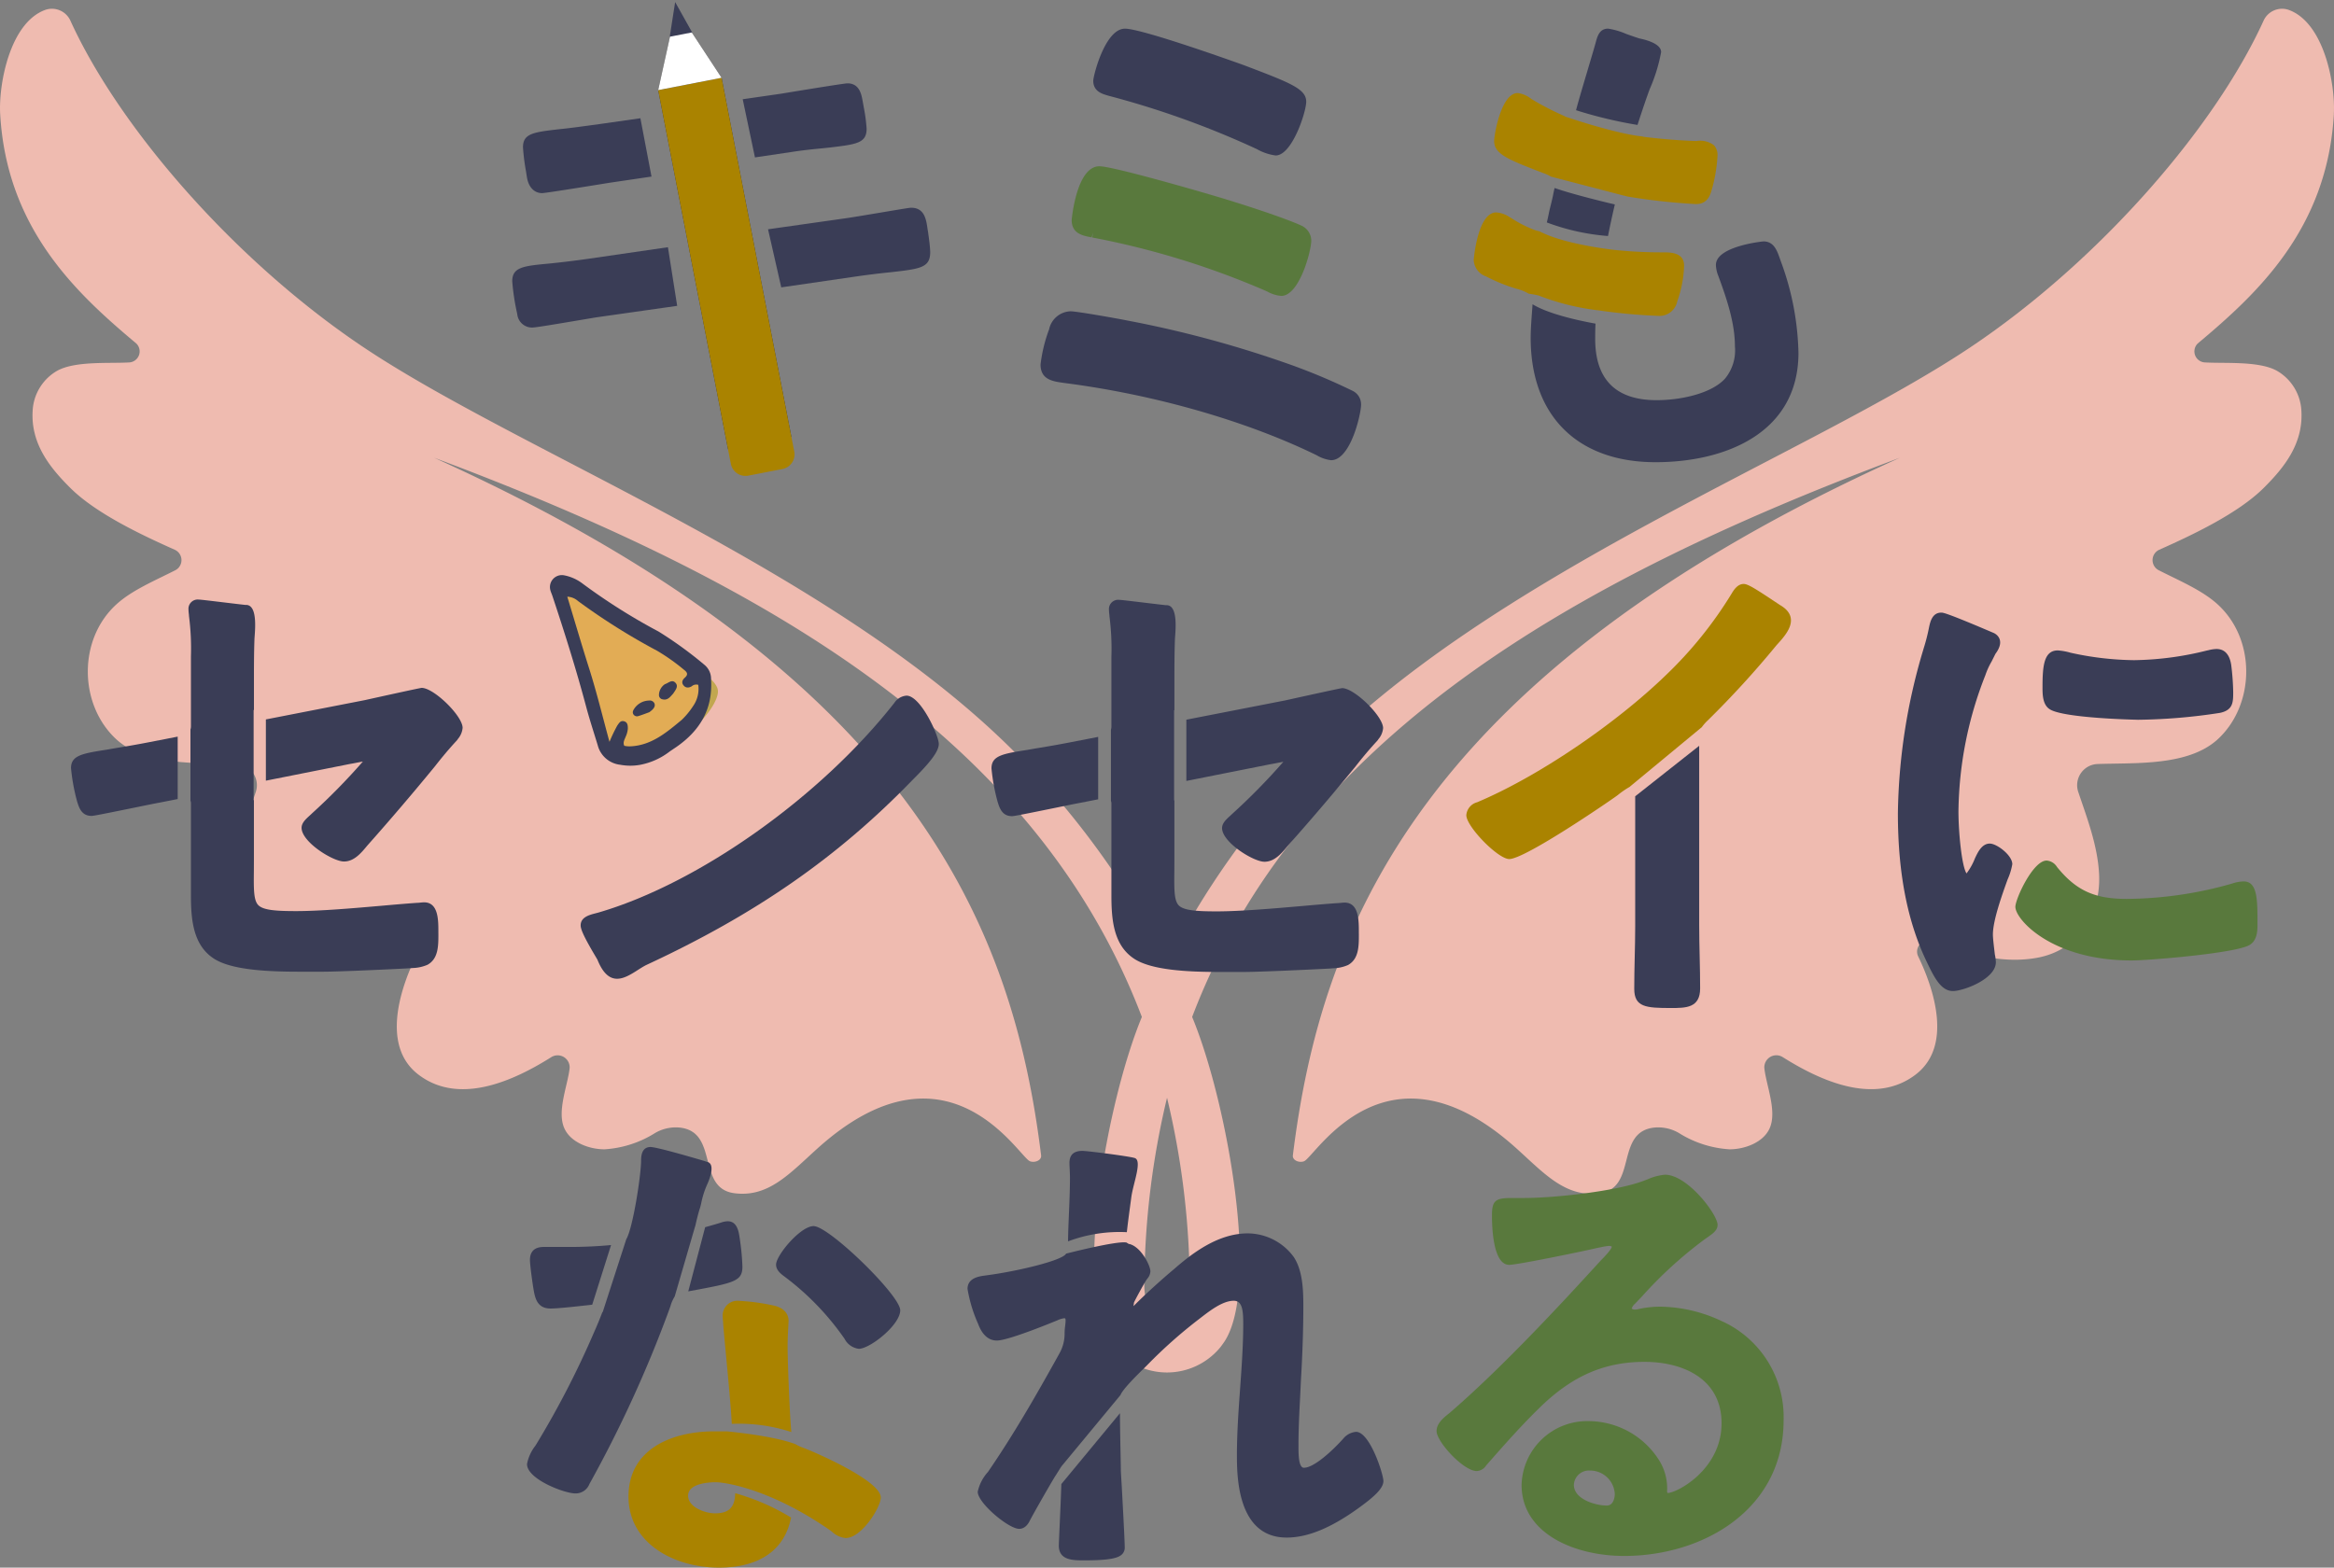 <svg xmlns="http://www.w3.org/2000/svg" xmlns:xlink="http://www.w3.org/1999/xlink" width="312.875" height="210.203" viewBox="0 0 312.875 210.203">
  <rect x="0" y="0" width="312.875" height="210.203" fill="#808080" stroke="none"/>
  <defs>
    <clipPath id="clip-path">
      <rect id="長方形_2265" data-name="長方形 2265" width="312.875" height="182.857" fill="#efbbb0"/>
    </clipPath>
    <clipPath id="clip-path-2">
      <rect id="長方形_2192" data-name="長方形 2192" width="295.486" height="206.359" transform="translate(-2.388 0.45)" fill="none"/>
    </clipPath>
    <clipPath id="clip-path-3">
      <rect id="長方形_2196" data-name="長方形 2196" width="18.213" height="27.994" fill="none"/>
    </clipPath>
  </defs>
  <g id="グループ_2496" data-name="グループ 2496" transform="translate(-52.125 -131.08)">
    <g id="グループ_2242" data-name="グループ 2242" transform="translate(-132.136 -195.361)" opacity="0.996">
      <g id="グループ_2206" data-name="グループ 2206" transform="translate(184.26 327.615)">
        <g id="グループ_2205" data-name="グループ 2205" transform="translate(0 0)" clip-path="url(#clip-path)">
          <path id="パス_7577" data-name="パス 7577" d="M312.853,14.107c.223-3.944-1.291-12.258-6.07-13.961a2.72,2.72,0,0,0-3.314,1.379C296.9,16,281.413,33.753,264.4,45.213c-21.742,14.651-64.915,30.637-89.077,56.034a112.6,112.6,0,0,0-18.89,26.629,112.516,112.516,0,0,0-18.888-26.629c-24.162-25.4-67.335-41.383-89.077-56.034C31.461,33.753,15.976,16,9.405,1.525A2.72,2.72,0,0,0,6.092.145C1.313,1.849-.2,10.162.022,14.107.9,29.563,10.326,38.222,18.278,44.891a1.482,1.482,0,0,1-.992,2.536c-2.7.155-7.177-.214-9.592,1.1a6.559,6.559,0,0,0-3.319,5.417c-.263,4.487,2.455,7.712,5,10.26,3.456,3.463,9.585,6.345,14.05,8.338a1.525,1.525,0,0,1,.064,2.754c-2.847,1.443-5.834,2.69-7.9,4.583-5.152,4.713-4.99,13.355-.108,17.977,3.922,3.716,11.011,3.238,16.2,3.417a2.842,2.842,0,0,1,2.607,3.746c-1.2,3.562-2.577,7.145-2.788,10.937,0,.069,0,.14-.01.211-.216,5.388,2.815,10.044,8.223,11.072,4.5.857,9.474-.346,13.49-2.332,1.441-.714,3.23.734,2.533,2.185-.282.589-.55,1.183-.8,1.787-1.792,4.352-3.238,10.68,1.144,14.033,5.476,4.19,12.776.839,17.8-2.32a1.61,1.61,0,0,1,2.477,1.487c-.255,2.3-1.738,5.783-.695,8.066.879,1.924,3.427,2.81,5.4,2.791a14.407,14.407,0,0,0,6.76-2.189,5.487,5.487,0,0,1,3.292-.724c5.3.572,2.214,8.12,7.319,8.8,4.563.6,7.381-2.6,11.129-5.982,17.457-15.753,26.975,1.1,28.5,1.694.641.25,1.588-.108,1.5-.79-3.731-30.208-16.887-64.4-81.377-93.544,44.6,16.674,80.739,37.787,94.882,74.988-4.705,11.352-9.116,36.148-4.349,43.5.091.14.5.717.67.911a9.25,9.25,0,0,0,14.1,0c.174-.194.579-.771.67-.911,4.767-7.354.356-32.149-4.349-43.5,14.143-37.2,50.281-58.314,94.882-74.988-64.49,29.143-77.646,63.336-81.38,93.544-.083.682.862,1.041,1.5.79,1.527-.594,11.045-17.447,28.5-1.694,3.748,3.385,6.566,6.585,11.129,5.982,5.105-.68,2.018-8.228,7.319-8.8a5.487,5.487,0,0,1,3.292.724,14.407,14.407,0,0,0,6.76,2.189c1.976.02,4.524-.866,5.4-2.791,1.043-2.283-.442-5.761-.695-8.066A1.61,1.61,0,0,1,239,140.591c5.022,3.159,12.322,6.509,17.8,2.32,4.381-3.353,2.936-9.681,1.144-14.033-.248-.6-.515-1.2-.8-1.787-.7-1.451,1.092-2.9,2.533-2.185,4.016,1.986,8.993,3.188,13.49,2.332,5.407-1.028,8.439-5.685,8.223-11.072,0-.071-.007-.142-.01-.211-.211-3.792-1.588-7.376-2.788-10.937a2.842,2.842,0,0,1,2.607-3.746c5.189-.179,12.278.3,16.2-3.417,4.882-4.622,5.044-13.264-.108-17.977-2.069-1.892-5.056-3.139-7.9-4.583a1.525,1.525,0,0,1,.064-2.754c4.465-1.993,10.594-4.875,14.05-8.338,2.545-2.548,5.262-5.773,5-10.26a6.559,6.559,0,0,0-3.318-5.417c-2.415-1.313-6.892-.945-9.592-1.1a1.482,1.482,0,0,1-.992-2.536c7.953-6.669,17.38-15.328,18.257-30.785m-153.6,159.021a4.429,4.429,0,0,1-.866,1.846,2.472,2.472,0,0,1-3.9,0,4.428,4.428,0,0,1-.866-1.846,8.406,8.406,0,0,1-.228-2.2,109.682,109.682,0,0,1,3.041-24.9,109.675,109.675,0,0,1,3.044,24.9,8.4,8.4,0,0,1-.228,2.2" transform="translate(0.001 -0.001)" fill="#efbbb0"/>
        </g>
      </g>
    </g>
    <g id="グループ_2079" data-name="グループ 2079" transform="translate(0 67.953)">
      <g id="グループ_2014" data-name="グループ 2014" transform="translate(136.726 62.415) rotate(-11)">
        <path id="パス_6989" data-name="パス 6989" d="M9.395,12.869h.026L7.975,9.342l-.013.032-.013-.032L3.5,19.6V68.65h8.656V19.6Z" transform="translate(-2.378 -6.347)" fill="#333"/>
        <path id="長方形_2193" data-name="長方形 2193" d="M0,0H8.656a0,0,0,0,1,0,0V51.049a2,2,0,0,1-2,2H2a2,2,0,0,1-2-2V0A0,0,0,0,1,0,0Z" transform="translate(1.122 13.255)" fill="#aa8300"/>
        <path id="パス_6991" data-name="パス 6991" d="M12.156,19.6H3.5L7.948,9.342Z" transform="translate(-2.378 -6.347)" fill="#fff"/>
        <path id="パス_6992" data-name="パス 6992" d="M15.558,13.765H12.5l1.6-4.423Z" transform="translate(-8.493 -7.244)" fill="#3a3d56"/>
      </g>
      <g id="グループ_2018" data-name="グループ 2018" transform="translate(1.194 -40.124)">
        <g id="グループ_2016" data-name="グループ 2016">
          <g id="グループ_2010" data-name="グループ 2010" transform="translate(60.45 106.645)">
            <g id="グループ_2009" data-name="グループ 2009" clip-path="url(#clip-path-2)">
              <path id="パス_6950" data-name="パス 6950" d="M140.212,84.221l.242.034c12.009,1.554,24.279,5.073,33.69,9.668a4.892,4.892,0,0,0,1.943.669c2.62,0,4.017-6.229,4.017-7.439a2.015,2.015,0,0,0-1.171-1.879,81.883,81.883,0,0,0-8-3.387,146.908,146.908,0,0,0-22.191-6.029c-.949-.2-6.706-1.232-7.586-1.232a3.038,3.038,0,0,0-2.872,2.422,20.022,20.022,0,0,0-1.148,4.714c0,2.031,1.636,2.259,3.078,2.458" transform="translate(-7.169 -36.278)" fill="#3a3d56"/>
              <path id="パス_6951" data-name="パス 6951" d="M147.936,46.324l.209-.65h0l-.137.662a109.7,109.7,0,0,1,23.448,7.234,4.608,4.608,0,0,0,1.9.6c2.417,0,4.024-6,4.024-7.437a2.237,2.237,0,0,0-1.309-1.982c-2.031-.939-6.7-2.468-8.875-3.141-2.045-.682-16.248-4.823-18.217-4.823-3.088,0-3.716,7.141-3.716,7.213,0,1.822,1.482,2.1,2.673,2.319" transform="translate(-11.121 -17.886)" fill="#59793d"/>
              <path id="パス_6952" data-name="パス 6952" d="M152.768,9.824l.2.057a119.156,119.156,0,0,1,19.428,6.953l.432.2a6.93,6.93,0,0,0,2.5.844c2.208,0,4.1-5.841,4.1-7.21,0-1.721-2.1-2.519-8.341-4.893-.138-.049-13.572-4.9-15.954-4.9-2.679,0-4.252,6.348-4.252,6.984,0,1.415,1.188,1.758,1.9,1.965" transform="translate(-13.847 -0.425)" fill="#3a3d56"/>
              <path id="パス_6953" data-name="パス 6953" d="M135.194,162.267l.01.007a80.262,80.262,0,0,1,8.551,5.968c.779.723,2.212,1.938,3.062,1.938,1.626,0,4.972-3.827,4.972-5.689,0-.68-.51-1.665-4.243-4.254-5.047-3.714-8.047-5.6-8.924-5.6-2.048,0-4.779,4.607-4.779,5.818a2.233,2.233,0,0,0,1.351,1.81" transform="translate(-65.065 -75.175)" fill="#c1a750"/>
              <path id="パス_6954" data-name="パス 6954" d="M135.2,210.309c1.9,4.725,4.619,1.652,6.588.7,14.6-6.778,25.558-14.387,35.528-24.665l.163-.165c2.09-2.089,3.484-3.7,3.484-4.8,0-1.117-2.437-6.469-4.325-6.469a2.148,2.148,0,0,0-1.639.975c-9.876,12.585-26.137,24.129-39.549,28.075-.154.047-.321.09-.491.133-.847.219-2.005.518-2.005,1.619,0,.429.242,1.236,2.041,4.248Z" transform="translate(-64.635 -85.025)" fill="#3a3d56"/>
              <path id="パス_6955" data-name="パス 6955" d="M537.823,220.747a5.131,5.131,0,0,0-1.547.286,52.338,52.338,0,0,1-14.135,2.058c-4.331,0-6.781-1.125-9.346-4.285a1.784,1.784,0,0,0-1.39-.856c-1.829,0-4.188,5.138-4.188,6.209,0,1.673,4.855,7.185,15.574,7.185,2.27,0,13.7-.939,15.748-2.034,1.145-.62,1.138-2.018,1.132-3,0-3.106,0-5.561-1.848-5.561" transform="translate(-246.573 -105.952)" fill="#59793d"/>
              <path id="パス_6956" data-name="パス 6956" d="M488.895,184.218c-1.073,0-1.619,1.176-2,1.991a8.357,8.357,0,0,1-1.122,2.012c-.635-.949-1.083-5.465-1.083-8.333a51.061,51.061,0,0,1,3.6-18.229,10.054,10.054,0,0,1,.844-1.857l.514-1.028c1.542-2.055-.22-2.791-.22-2.791-6.4-2.734-6.8-2.734-7.043-2.734-1.22,0-1.485,1.256-1.642,1.992a25.117,25.117,0,0,1-.7,2.75l-.131.44a79.639,79.639,0,0,0-3.34,21.718c0,8.148,1.318,14.781,4.033,20.27.939,1.954,1.842,3.573,3.346,3.573,1.391,0,5.754-1.606,5.754-3.868a6.248,6.248,0,0,0-.138-1.047l-.059-.512c-.079-.669-.2-1.681-.2-2.149,0-1.905,1.233-5.332,1.969-7.38a8.58,8.58,0,0,0,.632-2.056c0-1.186-2.071-2.761-3.019-2.761" transform="translate(-231.676 -74.498)" fill="#3a3d56"/>
              <path id="パス_6957" data-name="パス 6957" d="M527.008,172.234a76.272,76.272,0,0,0,11.076-.926c1.77-.374,1.77-1.449,1.77-2.81a33.358,33.358,0,0,0-.268-3.631c-.088-.525-.366-2.124-1.973-2.124a4.932,4.932,0,0,0-1.06.157l-.271.059a41.988,41.988,0,0,1-9.729,1.282,41.048,41.048,0,0,1-8.512-1,7.945,7.945,0,0,0-1.7-.306c-1.891,0-2.045,2.164-2.048,4.934,0,.87-.013,2.328.955,2.944,1.832,1.221,11.669,1.416,11.763,1.416" transform="translate(-250.011 -79.114)" fill="#3a3d56"/>
              <path id="パス_6958" data-name="パス 6958" d="M76.386,313.333c-1.763,0-5.031,3.914-5.031,5.169,0,.757.674,1.261,1.109,1.583a36.063,36.063,0,0,1,8.07,8.358,2.509,2.509,0,0,0,1.907,1.344c1.5,0,5.558-3.2,5.558-5.168,0-2-9.552-11.286-11.613-11.286" transform="translate(23.159 -152.32)" fill="#3a3d56"/>
              <path id="パス_6959" data-name="パス 6959" d="M282.076,319.637l-.007,0a19.832,19.832,0,0,0-8.306-2.022,13.351,13.351,0,0,0-2.833.278,2.932,2.932,0,0,1-.683.112c-.258,0-.425-.109-.425-.163a1.565,1.565,0,0,1,.458-.641l.913-.952a55.786,55.786,0,0,1,8.434-7.687l.386-.273c.68-.471,1.321-.917,1.321-1.642,0-1.4-4.03-6.729-7.049-6.729a7.315,7.315,0,0,0-2.306.607l-.415.157c-3.635,1.441-12.028,2.36-16.212,2.36h-1.564c-2.156,0-2.7.272-2.7,2.3,0,2,.226,6.663,2.31,6.663,1.151,0,10.553-1.951,11.884-2.285l.444-.085a7.565,7.565,0,0,1,1-.165.777.777,0,0,1,.432.091c-.02.159-.235.614-1.514,1.894-5.852,6.423-13.435,14.545-20.262,20.435-.684.533-1.717,1.338-1.717,2.4,0,1.456,3.621,5.363,5.368,5.363a1.584,1.584,0,0,0,1.276-.746c2.276-2.594,4.632-5.276,7.135-7.712,4.347-4.275,8.695-6.181,14.1-6.181,4.992,0,10.324,2.162,10.324,8.235,0,6.205-5.987,9.341-7.226,9.349a.36.36,0,0,1-.079-.177,7.124,7.124,0,0,0-1.279-4.534,11.229,11.229,0,0,0-9.218-4.928,8.8,8.8,0,0,0-9.006,8.551c0,6.547,7.128,9.529,13.752,9.529,10.622,0,21.371-6.245,21.371-18.18a14.11,14.11,0,0,0-8.112-13.229m-14.518,23.118c0,.062-.013,1.532-1.083,1.532-1.485,0-4.4-.836-4.4-2.77a2.014,2.014,0,0,1,2.12-1.922,3.31,3.31,0,0,1,3.363,3.16" transform="translate(-60.609 -145.797)" fill="#59793d"/>
              <path id="パス_6963" data-name="パス 6963" d="M285.414,12.7c.415-1.248.838-2.519,1.292-3.739a22.337,22.337,0,0,0,1.522-4.942c0-.951-1.437-1.53-2.915-1.831l-.628-.209c-.353-.118-.749-.26-1.141-.4a9.856,9.856,0,0,0-2.418-.707c-1.164,0-1.439,1.021-1.661,1.84S278.829,4.9,278.4,6.357c-.576,1.932-1.2,4.037-1.547,5.336-.011.043-.023.078-.034.117a59.069,59.069,0,0,0,8.241,1.975Z" transform="translate(-75.072 -0.426)" fill="#3a3d56"/>
              <path id="パス_6964" data-name="パス 6964" d="M262,28.393a4.866,4.866,0,0,1,1.088.493h0l9.765,2.547a3.119,3.119,0,0,1,.456.119,83.649,83.649,0,0,0,9.218,1.014c1.564,0,1.914-1.23,2.117-1.935a20.354,20.354,0,0,0,.769-4.566,1.894,1.894,0,0,0-.494-1.4,3.039,3.039,0,0,0-2.28-.557l-.157,0c-2.035-.062-4.249-.236-6.755-.53-.176-.025-.32-.054-.449-.085-3.675-.389-10.259-2.65-10.259-2.65s0-.009-.005-.018l-.006,0-.369-.172a37.954,37.954,0,0,1-4.19-2.185,3.611,3.611,0,0,0-1.819-.787c-2.208,0-3.157,5.555-3.157,6.436,0,1.755,1.891,2.485,6.526,4.272" transform="translate(-64.697 -8.597)" fill="#aa8300"/>
              <path id="パス_6965" data-name="パス 6965" d="M278.328,44.66c-1.5-.357-5.733-1.386-8.077-2.209-.02.09-.041.181-.062.27-.049.221-.1.44-.124.608-.1.5-.216.967-.324,1.4s-.21.845-.275,1.2c-.1.468-.18.841-.256,1.143a29.875,29.875,0,0,0,8.2,1.819c.259-1.331.732-3.475.918-4.232" transform="translate(-71.375 -20.637)" fill="#3a3d56"/>
              <path id="パス_6966" data-name="パス 6966" d="M267.063,61.985a77.409,77.409,0,0,0,7.852.711,2.436,2.436,0,0,0,2.516-1.981,15.625,15.625,0,0,0,.909-4.72c0-1.6-1.357-1.819-2.689-1.819a59.808,59.808,0,0,1-6.032-.268c-.221-.015-.406-.035-.576-.057,0,0-6.7-.7-10.094-2.5a4.294,4.294,0,0,1-.806-.235,16.22,16.22,0,0,1-2.973-1.535l-.177-.1a3.717,3.717,0,0,0-1.831-.659c-2.512,0-3.023,6.307-3.023,6.37a2.436,2.436,0,0,0,1.622,2.2l.01,0a22.853,22.853,0,0,0,4.069,1.656,6.483,6.483,0,0,1,1.694.68,10.976,10.976,0,0,1,1.3.235,32.59,32.59,0,0,0,8.232,2.016" transform="translate(-62.104 -23.733)" fill="#aa8300"/>
              <path id="パス_6967" data-name="パス 6967" d="M298.642,59.368l-.21-.584c-.409-1.183-.835-2.4-2.238-2.4-.062,0-6.369.635-6.369,3.157a4.209,4.209,0,0,0,.311,1.439c1.132,3.065,2.237,6.322,2.237,9.472a5.96,5.96,0,0,1-1.3,4.3c-1.79,2.017-5.912,2.92-9.2,2.92-5.46,0-8.231-2.768-8.231-8.226,0-.846.012-1.511.045-2.035-2.428-.442-6.33-1.308-8.442-2.6-.016.271-.043.619-.072,1.023-.082,1.081-.18,2.427-.18,3.477,0,10.443,6.258,16.678,16.742,16.678,9.26,0,19.156-3.854,19.156-14.669a37.408,37.408,0,0,0-2.247-11.952" transform="translate(-69.324 -27.408)" fill="#3a3d56"/>
              <path id="パス_6968" data-name="パス 6968" d="M407.923,212.209c0,1.4-.033,2.79-.065,4.184s-.062,2.807-.062,4.21c0,2.455,1.589,2.565,4.9,2.565,2.022,0,3.932,0,3.932-2.631,0-1.4-.03-2.808-.062-4.228s-.065-2.861-.065-4.3v-24l-8.578,6.771Z" transform="translate(-198.242 -91.399)" fill="#3a3d56"/>
              <path id="パス_6969" data-name="パス 6969" d="M406.1,148.641l-.484-.319c-3.006-2.005-3.9-2.548-4.452-2.548-.834,0-1.341.841-1.623,1.307a54.037,54.037,0,0,1-8.737,10.857c-6.905,6.7-17.334,13.734-25.368,17.107a1.951,1.951,0,0,0-1.449,1.73c0,1.539,4.25,5.885,5.754,5.885,2.126,0,13.455-7.775,14.4-8.468l.17-.129a11.906,11.906,0,0,1,1.605-1.1l0-.014,9.635-7.97a6.261,6.261,0,0,1,.839-.944l.121-.121a127.547,127.547,0,0,0,8.957-9.807c.785-.955,3.765-3.592.638-5.466" transform="translate(-176.944 -70.865)" fill="#aa8300"/>
              <path id="パス_6970" data-name="パス 6970" d="M6.544,32.164c.219,1.333.981,2.129,2.038,2.129.527,0,8.878-1.364,8.946-1.376l5.717-.844-1.489-7.82-5.31.757c-2.336.322-4.18.579-5.538.708-3.458.4-4.891.563-4.891,2.429a28.226,28.226,0,0,0,.405,3.232Z" transform="translate(54.571 -11.791)" fill="#3a3d56"/>
              <path id="パス_6971" data-name="パス 6971" d="M63.9,26.314c1.688-.265,3.1-.4,4.233-.512l1.053-.109c3.582-.431,4.92-.592,4.92-2.524a22.414,22.414,0,0,0-.376-2.833l-.157-.88c-.16-.885-.429-2.367-2.031-2.367-.517,0-8.751,1.364-8.82,1.376l-5.225.755,1.641,7.8Z" transform="translate(32.546 -9.307)" fill="#3a3d56"/>
              <path id="パス_6972" data-name="パス 6972" d="M11.923,59.451c-1.861.265-3.6.476-5.3.646-3.376.318-4.914.461-4.914,2.367a30.861,30.861,0,0,0,.671,4.395A1.991,1.991,0,0,0,4.4,68.673c.4,0,2.525-.346,6.565-1.03.946-.159,1.717-.289,2.054-.343l10.8-1.535L22.579,57.9Z" transform="translate(57.438 -28.147)" fill="#3a3d56"/>
              <path id="パス_6974" data-name="パス 6974" d="M85.705,53.516l-.072-.589c-.026-.131-.039-.249-.052-.36a4.418,4.418,0,0,0-.079-.483c-.19-1.391-.412-2.957-2.224-2.957-.183,0-.89.113-4.207.671-1.962.329-4.184.7-4.74.767L64.105,52.017l1.77,7.788,9.559-1.392c1.842-.27,3.536-.481,5.188-.646,3.906-.448,5.221-.6,5.221-2.692a15.6,15.6,0,0,0-.137-1.559" transform="translate(29.333 -24.666)" fill="#3a3d56"/>
              <path id="パス_6975" data-name="パス 6975" d="M71.716,172.89c-.216,0-7.563,1.629-7.612,1.641l-13.27,2.589v8.212l11.28-2.243c.174-.025.488-.087.838-.154.249-.049.6-.118.883-.166a84.1,84.1,0,0,1-6.847,6.977c-.1.1-.209.2-.321.3-.491.448-1.047.957-1.047,1.608,0,1.9,4.2,4.517,5.685,4.517,1.364,0,2.319-1.16,3.108-2.117,3.029-3.41,6-6.886,9.078-10.638,1.007-1.294,1.95-2.408,2.954-3.492l.141-.2a2.629,2.629,0,0,0,.621-1.472c0-1.6-3.85-5.363-5.492-5.363" transform="translate(-24.712 -84.047)" fill="#3a3d56"/>
              <path id="パス_6976" data-name="パス 6976" d="M10.37,186.376c-1.485.288-2.732.5-3.811.679-.618.1-1.184.2-1.688.291C1.525,187.87,0,188.111,0,189.838a26.235,26.235,0,0,0,.811,4.441c.271.875.605,1.962,1.95,1.962.252,0,1.39-.22,5.8-1.119,1.495-.306,2.813-.576,3.245-.651l2.494-.489v-8.371Z" transform="translate(0 -90.231)" fill="#3a3d56"/>
              <path id="パス_6977" data-name="パス 6977" d="M64.142,194.609v-.234c0-1.565,0-3.932-1.911-3.932-.15,0-.34.018-.53.037a4.236,4.236,0,0,1-.429.031c-1.449.1-3.107.245-4.848.4-3.827.332-8.162.707-11.377.707-2.692,0-4.377-.129-5.038-.793-.638-.644-.625-2.134-.6-4.6l.007-1.6,0-7.9-.038.031v-12.1l.041,0v-3.781c0-1.881,0-3.692.065-5.6,0-.725.609-4.834-1.2-4.711-.311-.028-1.469-.167-2.7-.316-2.492-.3-3.356-.4-3.549-.4a1.24,1.24,0,0,0-1.39,1.331c0,.162.02.346.036.518a3.377,3.377,0,0,1,.033.368,34.038,34.038,0,0,1,.258,5.422l0,9.37a1.324,1.324,0,0,1-.063.4v9.565a.778.778,0,0,1,.063.313v12.3c0,3.095.223,6.552,2.885,8.422,2.3,1.672,7.432,1.886,11.652,1.886h3.186c2.156,0,9.14-.327,11.59-.46l.386-.032a5.425,5.425,0,0,0,2.018-.438c1.462-.814,1.459-2.537,1.456-4.2" transform="translate(-14.897 -72.843)" fill="#3a3d56"/>
              <path id="パス_6978" data-name="パス 6978" d="M11.992,318.535H9c-1.528,0-1.848.936-1.848,1.72,0,.751.35,3.211.468,3.892.2,1.177.455,2.644,2.293,2.644.981,0,3.258-.253,5.084-.455l.5-.056,2.526-8a59.492,59.492,0,0,1-6.029.253" transform="translate(54.371 -154.726)" fill="#3a3d56"/>
              <path id="パス_6979" data-name="パス 6979" d="M28.952,303.27c.134-.653.468-1.975.636-2.428.04-.141.088-.339.144-.572a11.84,11.84,0,0,1,.792-2.521s1.373-2.84-.039-3.067l-.177-.067c-.062-.02-6.408-1.917-7.364-1.917-.837,0-1.263.6-1.263,1.783,0,2.005-1.105,9.12-1.986,10.579l-3.164,9.782-.04-.01c-.306.823-.779,1.959-1.134,2.748a121.241,121.241,0,0,1-7.7,14.935l-.16.252a5.705,5.705,0,0,0-1.109,2.447c0,2.027,5.018,3.932,6.467,3.932a1.976,1.976,0,0,0,1.9-1.266,165.5,165.5,0,0,0,10.651-23.256l.2-.561a5.14,5.14,0,0,1,.581-1.33l2.754-9.46Z" transform="translate(54.74 -142.289)" fill="#3a3d56"/>
              <path id="パス_6980" data-name="パス 6980" d="M55.386,314.586l-.046-.3c-.124-.829-.334-2.216-1.6-2.216a2.934,2.934,0,0,0-.867.165c-.395.131-1.341.408-2.156.629l-2.265,8.607.119-.023c6.052-1.117,7.141-1.318,7.141-3.3a31.344,31.344,0,0,0-.33-3.561" transform="translate(34.291 -151.706)" fill="#3a3d56"/>
              <path id="パス_6981" data-name="パス 6981" d="M66.631,350.429c-.257-2.782-.5-9.777-.5-11.452,0-1.032.075-2.4.112-3.045.013-.224.02-.37.02-.4,0-.57-.232-1.593-1.832-2.028a27.9,27.9,0,0,0-4.766-.666,1.979,1.979,0,0,0-2.234,2.108,5.268,5.268,0,0,0,.033.528,3.615,3.615,0,0,1,.029.435c.062.8.2,2.3.366,4.035.3,3.225.7,7.5.788,9.385a22.539,22.539,0,0,1,7.988,1.1" transform="translate(29.93 -161.8)" fill="#aa8300"/>
              <path id="パス_6982" data-name="パス 6982" d="M57.076,369.414l-.029-.011c-.082-.026-.174-.067-.268-.108-.134-.059-.272-.116-.35-.141l-.222-.087a5.25,5.25,0,0,1-.962-.452c-3.058-1.168-9.218-1.722-9.218-1.722H44.334c-5.551,0-11.478,2.3-11.478,8.747,0,6.253,6.1,9.526,12.132,9.526,5.416,0,8.828-2.375,9.661-6.718a29.92,29.92,0,0,0-7.487-3.261c-.038,1.885-.849,2.7-2.7,2.7-1.295,0-3.615-.795-3.615-2.378,0-1.708,3.068-1.794,3.683-1.794,1.328,0,7.425.94,15.352,6.444l.265.2a3.048,3.048,0,0,0,1.819.838c2.153,0,4.711-4.143,4.711-5.428,0-2.36-9.506-6.319-9.6-6.356" transform="translate(41.875 -178.358)" fill="#aa8300"/>
              <path id="パス_6983" data-name="パス 6983" d="M311.836,172.958c-.216,0-7.563,1.629-7.612,1.641l-13.27,2.589V185.4l11.281-2.243c.174-.025.488-.087.838-.154.249-.049.6-.118.883-.167a84.091,84.091,0,0,1-6.847,6.977c-.1.1-.209.2-.321.3-.491.448-1.047.957-1.047,1.608,0,1.9,4.2,4.517,5.685,4.517,1.364,0,2.319-1.16,3.108-2.117,3.029-3.41,6-6.886,9.078-10.638,1.007-1.294,1.95-2.408,2.954-3.492l.141-.2a2.629,2.629,0,0,0,.621-1.472c0-1.6-3.85-5.363-5.492-5.363" transform="translate(-141.441 -84.08)" fill="#3a3d56"/>
              <path id="パス_6984" data-name="パス 6984" d="M250.49,186.443c-1.485.288-2.732.5-3.811.679-.618.1-1.184.2-1.688.291-3.346.525-4.871.766-4.871,2.493a26.235,26.235,0,0,0,.811,4.441c.271.875.605,1.962,1.95,1.962.252,0,1.39-.22,5.8-1.119,1.495-.306,2.813-.576,3.245-.651l2.494-.489v-8.371Z" transform="translate(-116.729 -90.264)" fill="#3a3d56"/>
              <path id="パス_6985" data-name="パス 6985" d="M304.262,194.677v-.234c0-1.565,0-3.932-1.911-3.932-.15,0-.34.018-.53.038a4.24,4.24,0,0,1-.429.031c-1.449.1-3.107.245-4.848.4-3.827.332-8.162.707-11.377.707-2.692,0-4.377-.129-5.038-.793-.638-.644-.625-2.134-.6-4.6l.007-1.6,0-7.9-.038.031v-12.1l.041,0v-3.781c0-1.881,0-3.692.065-5.6,0-.725.609-4.834-1.2-4.711-.311-.028-1.469-.167-2.7-.316-2.492-.3-3.356-.4-3.549-.4a1.24,1.24,0,0,0-1.39,1.331c0,.162.02.346.036.518a3.371,3.371,0,0,1,.033.368,34.033,34.033,0,0,1,.259,5.422l0,9.37a1.325,1.325,0,0,1-.063.4v9.565a.778.778,0,0,1,.063.313v12.3c0,3.095.223,6.552,2.885,8.422,2.3,1.672,7.432,1.886,11.652,1.886h3.186c2.156,0,9.14-.327,11.59-.46l.386-.032a5.425,5.425,0,0,0,2.018-.438c1.462-.814,1.459-2.537,1.456-4.2" transform="translate(-131.627 -72.876)" fill="#3a3d56"/>
              <path id="パス_6986" data-name="パス 6986" d="M145.2,377.759c-.052,1.143-.088,1.971-.088,2.154,0,1.979,1.891,1.979,3.412,1.979,3.529,0,4.58-.329,5.073-.823a1.251,1.251,0,0,0,.35-.963c0-.488-.088-2.27-.187-4.205l-.219-4.081c-.055-.9-.115-1.807-.115-2.058,0-.38-.016-1.17-.036-2.153-.029-1.4-.077-3.684-.081-5.448l-7.858,9.5c-.065,2.014-.176,4.435-.252,6.1" transform="translate(-12.695 -176.058)" fill="#3a3d56"/>
              <path id="パス_6987" data-name="パス 6987" d="M173.383,341.847a2.5,2.5,0,0,0-1.74.94c-1.737,1.929-4.024,3.873-5.221,3.873a.4.4,0,0,1-.314-.114c-.445-.445-.441-1.9-.441-2.864V343.5c0-2.033.111-4.207.219-6.309l.1-2.109c.223-3.774.33-7.086.33-10.125,0-2.221-.1-4.743-1.276-6.544a7.7,7.7,0,0,0-6.169-3.178c-3.916,0-7.338,2.56-9.869,4.776-1.564,1.3-4.047,3.54-5.447,4.98.02-.2.049-.405.059-.481.177-.409,1.387-2.643,1.688-3.062l.1-.141a1.621,1.621,0,0,0,.413-.971c0-.775-1.184-3.142-2.67-3.636l-.144-.05c-.05.034-.111.014-.183-.07a.626.626,0,0,1-.19-.112c-1.222-.293-8.115,1.483-8.115,1.483-.465.925-6.585,2.365-10.5,2.887l-.347.049c-.769.1-2.365.306-2.365,1.791a19.038,19.038,0,0,0,1.41,4.667c.216.56.864,2.259,2.523,2.259,1.622,0,8.077-2.7,8.122-2.715a3.154,3.154,0,0,1,.922-.278c.062,0,.17,0,.17.3a7.07,7.07,0,0,1-.059.717,8.018,8.018,0,0,0-.075.939,5.414,5.414,0,0,1-.694,2.766c-3.307,5.968-6.192,10.944-9.578,15.89a5.724,5.724,0,0,0-1.374,2.656c0,1.513,4.138,4.974,5.558,4.974.874,0,1.3-.838,1.446-1.142.628-1.192,2.623-4.674,3.343-5.859.167-.248.321-.5.465-.729s.3-.492.448-.692l7.88-9.521c.294-.784,2.293-2.745,3.147-3.582l.36-.357a64.324,64.324,0,0,1,7.007-6.235l.3-.232c1.227-.942,2.9-2.233,4.36-2.233,1.073,0,1.279,1.065,1.279,3.029,0,2.9-.216,5.886-.422,8.77-.209,2.906-.425,5.913-.425,8.865,0,2.743,0,11.089,6.664,11.089,2.81,0,5.94-1.277,9.7-4,1.962-1.421,3.271-2.574,3.271-3.577,0-.91-1.809-6.6-3.67-6.6" transform="translate(-1.122 -153.246)" fill="#3a3d56"/>
              <path id="パス_6988" data-name="パス 6988" d="M155.4,304.611c.094-.886.245-2.03.359-2.895l.245-1.828c.268-1.907,1.536-5,.39-5.24-.746-.226-6.238-.94-6.964-.94-1.142,0-1.721.534-1.721,1.589,0,.206.01.476.026.782.016.375.04.8.04,1.235,0,1.6-.082,3.518-.154,5.208-.056,1.343-.1,2.539-.1,3.317v0a19.558,19.558,0,0,1,7.884-1.23" transform="translate(-13.865 -142.78)" fill="#3a3d56"/>
            </g>
          </g>
        </g>
      </g>
      <g id="グループ_2024" data-name="グループ 2024" transform="matrix(0.829, -0.559, 0.559, 0.829, 119.851, 145.028)">
        <g id="グループ_2023" data-name="グループ 2023" transform="translate(0 0)" clip-path="url(#clip-path-3)">
          <path id="パス_7016" data-name="パス 7016" d="M7.751,27.971a9.32,9.32,0,0,1-4.333-.746,7.433,7.433,0,0,1-2.194-1.5A3.514,3.514,0,0,1,.2,21.883c.524-1.7,1.006-3.417,1.587-5.1,1.7-4.917,3.178-9.9,4.576-14.91.076-.271.113-.555.213-.816A1.6,1.6,0,0,1,9.216.478a5.9,5.9,0,0,1,1.408,2.256,80.532,80.532,0,0,0,4.87,11.074,52.666,52.666,0,0,1,2.6,7.134,2.428,2.428,0,0,1-.373,2.135c-2,3.419-5.077,4.846-8.918,4.893-.282,0-.564,0-1.054,0" transform="translate(0 0)" fill="#3a3d56"/>
          <path id="パス_7017" data-name="パス 7017" d="M11,8.389a2.293,2.293,0,0,1,.866,1.289,86.137,86.137,0,0,0,5.061,11.451A26.973,26.973,0,0,1,18.473,25.2c.173.517.225.915-.48,1.006-.4.052-.747.25-.724.709.025.492.344.729.841.765a.913.913,0,0,1,.839.33,4.024,4.024,0,0,1-2.172,1.975,10.356,10.356,0,0,1-2.284.678c-2.565.252-5.159.568-7.555-.817a4.54,4.54,0,0,1-.468-.314,4.2,4.2,0,0,1-.312-.287c.066-.493.489-.667.816-.9a3.213,3.213,0,0,0,.849-.726c.245-.353.49-.745.125-1.145-.315-.345-.683-.143-1.041-.015a21.37,21.37,0,0,0-2.1,1.232c1.152-3.4,2.306-6.5,3.238-9.674S9.993,11.666,11,8.389" transform="translate(-3.043 -5.306)" fill="#e2ac55"/>
          <path id="パス_7018" data-name="パス 7018" d="M19.575,57.14c-.419-.107-.965-.226-1.5-.39a.566.566,0,0,1-.423-.508c-.019-.339.222-.5.483-.608a2.432,2.432,0,0,1,2.277.183.691.691,0,0,1,.406.68c-.055.379-.36.52-.695.593a5.226,5.226,0,0,1-.552.051" transform="translate(-11.167 -35.064)" fill="#3a3d56"/>
          <path id="パス_7019" data-name="パス 7019" d="M30.614,54.781c.422.13,1.127-.032,1.259.579.153.71-.55.863-1.051,1.089a.868.868,0,0,1-.137.029c-.5.133-1.017.289-1.446-.162a.58.58,0,0,1-.112-.771,1.784,1.784,0,0,1,1.487-.764" transform="translate(-18.358 -34.651)" fill="#3a3d56"/>
        </g>
      </g>
    </g>
  </g>
</svg>

